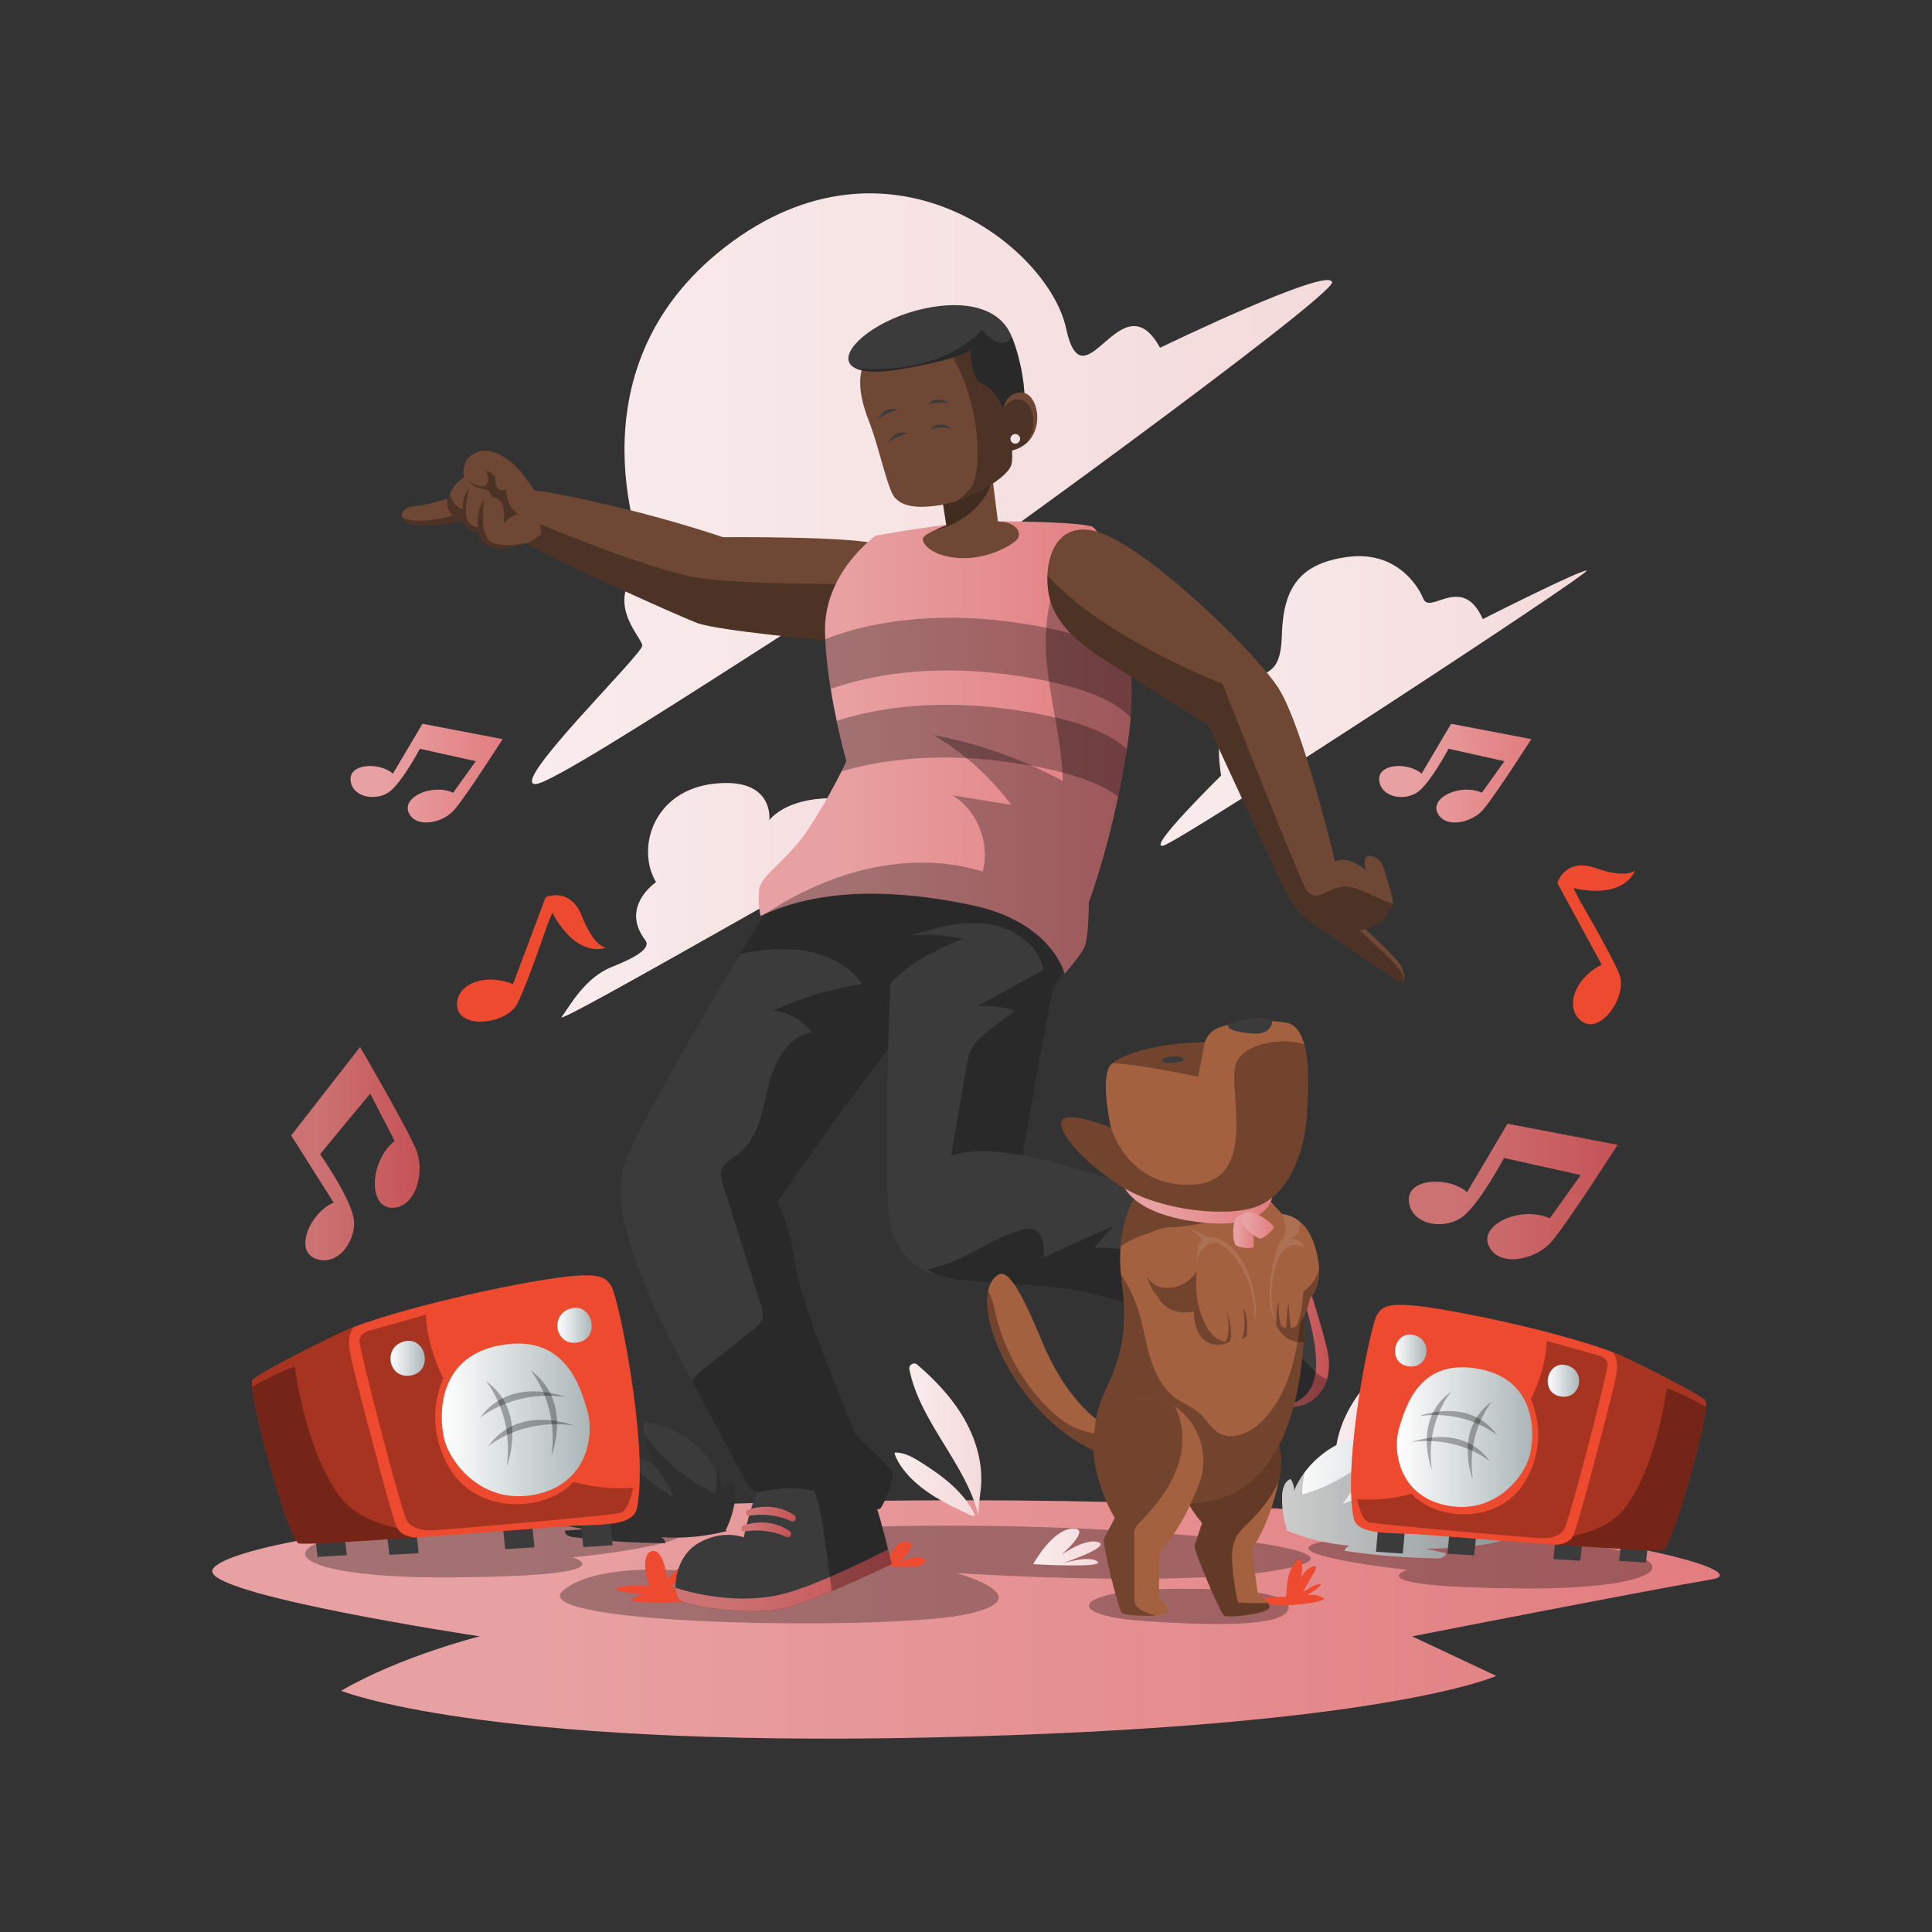<svg xmlns="http://www.w3.org/2000/svg" fill="none" viewBox="0 0 600 600" height="600" width="600">
<rect x="0" y="0" width="600" height="600" fill="#333333" stroke="none"/>
<path fill="url(#paint0_linear_831_36300)" d="M200.392 291.96C202.162 294.29 198.302 296.99 189.922 300.34C181.542 303.69 176.942 312.49 174.422 315.84C171.902 319.19 271.592 261.39 290.442 251.76C309.292 242.13 276.202 253.85 270.752 254.69C265.302 255.53 267.402 247.15 255.252 247.99C243.102 248.83 238.922 254.69 238.922 254.69C238.922 254.69 240.602 241.29 221.752 243.38C202.902 245.47 197.462 263.48 203.742 273.96C203.742 273.96 192.432 281.5 200.392 291.97V291.96Z"></path>
<path fill="url(#paint1_linear_831_36300)" d="M460.497 192.269C460.497 192.269 490.237 177.189 492.747 177.189C495.257 177.189 366.677 261.379 361.227 262.629C355.777 263.879 379.237 240.849 379.237 240.849C379.237 240.849 375.887 223.679 383.847 215.299C391.807 206.919 397.667 211.949 398.087 197.289C398.507 182.629 403.527 175.089 418.187 172.999C432.847 170.909 439.967 180.959 442.057 185.979C444.147 190.999 454.207 178.019 460.487 192.259L460.497 192.269Z"></path>
<path fill="url(#paint2_linear_831_36300)" d="M413.704 87.629C414.634 91.829 287.584 184.009 284.274 185.109C280.964 186.209 288.134 172.989 289.784 168.589C291.434 164.189 175.224 242.939 166.414 243.489C157.604 244.039 199.454 203.289 199.454 200.529C199.454 197.769 186.234 186.209 200.554 174.639C200.554 174.639 174.664 115.709 225.334 76.609C276.004 37.509 325.574 76.609 331.074 101.939C336.574 127.269 348.144 85.969 360.264 107.999C360.264 107.999 412.584 82.669 413.684 87.619L413.704 87.629Z"></path>
<path fill="url(#paint3_linear_831_36300)" d="M300.312 465.93C138.932 465.93 69.862 479.76 66.022 487.44C62.182 495.12 148.982 508.18 148.982 508.18C148.982 508.18 124.402 514.33 105.962 525.08C105.962 525.08 148.462 542.66 289.032 539.59C429.602 536.52 464.682 520.47 464.682 520.47L438.562 508.18C438.562 508.18 513.072 493.59 531.512 490.51C549.952 487.44 469.292 465.93 300.302 465.93H300.312Z"></path>
<path fill="black" d="M471.739 478.179C528.369 480.549 525.349 493.769 472.549 493.309C419.739 492.849 437.169 487.489 437.169 487.489C437.169 487.489 421.189 486.009 410.639 483.119C400.089 480.229 405.239 475.399 471.739 478.179Z" opacity="0.3"></path>
<path fill="black" d="M140.109 473.349C78.209 475.739 81.459 490.199 139.169 489.879C196.879 489.569 177.849 483.639 177.849 483.639C177.849 483.639 195.319 482.079 206.859 478.959C218.399 475.839 212.789 470.539 140.099 473.339L140.109 473.349Z" opacity="0.3"></path>
<path fill="black" d="M366.915 493.4C333.765 493.4 328.305 501.59 355.685 503.46C383.065 505.33 399.435 504.4 400.145 499.48C400.855 494.56 384.465 493.4 366.915 493.4Z" opacity="0.3"></path>
<path fill="black" d="M245.304 475.531C203.264 479.011 231.224 489.571 229.634 489.571C228.044 489.571 188.814 482.681 175.024 493.811C161.234 504.941 277.344 506.531 300.664 501.231C323.994 495.931 296.954 488.511 296.954 488.511C296.954 488.511 374.684 493.761 402.784 486.341C430.884 478.921 312.394 469.971 245.294 475.531H245.304Z" opacity="0.3"></path>
<path fill="#ED4A2F" d="M169.921 287.399C169.921 287.399 163.921 305.169 160.691 311.629C157.461 318.089 142.921 319.709 142.001 312.779C141.081 305.849 150.311 301.929 159.311 305.629L169.461 278.629C169.461 278.629 177.081 275.169 180.771 284.629C184.461 294.089 188.151 294.319 188.151 294.319C188.151 294.319 184.461 295.939 179.611 292.939C174.761 289.939 171.531 283.479 171.531 283.479L169.911 287.399H169.921Z"></path>
<path fill="url(#paint4_linear_831_36300)" d="M90.422 352.63L111.822 325.16C111.822 325.16 126.352 349.99 129.252 357.12C132.152 364.25 128.992 375.35 121.592 375.08C114.192 374.82 114.902 360.39 122.562 354.32L114.972 339.63L99.402 358.44C99.402 358.44 108.122 370.86 109.702 377.72C111.282 384.58 105.212 393.57 98.082 390.93C90.952 388.29 96.762 376.14 103.632 373.5L90.422 352.63Z"></path>
<path fill="#ED4A2F" d="M490.571 279.61C490.571 279.61 500.081 295.77 502.851 302.45C505.621 309.12 497.331 321.17 491.491 317.34C485.651 313.51 488.731 303.96 497.411 299.57L483.641 274.22C483.641 274.22 486.011 266.2 495.581 269.6C505.151 273 507.741 270.36 507.741 270.36C507.741 270.36 506.551 274.21 501.111 275.91C495.671 277.61 488.671 275.83 488.671 275.83L490.581 279.62L490.571 279.61Z"></path>
<path fill="url(#paint5_linear_831_36300)" d="M468.17 348.98L502.37 355.53C502.37 355.53 486.87 379.77 481.84 385.6C476.81 391.43 465.49 393.66 462.36 386.95C459.23 380.24 472.39 374.31 481.29 378.37L490.91 364.93L467.08 359.62C467.08 359.62 459.99 373.03 454.6 377.57C449.21 382.11 438.44 380.78 437.55 373.23C436.66 365.68 450.12 365.32 455.6 370.24L468.17 348.98Z"></path>
<path fill="url(#paint6_linear_831_36300)" d="M131.182 224.77L156.102 229.54C156.102 229.54 144.812 247.2 141.142 251.45C137.472 255.7 129.232 257.32 126.952 252.44C124.672 247.56 134.262 243.23 140.742 246.19L147.752 236.4L130.392 232.53C130.392 232.53 125.232 242.3 121.302 245.61C117.372 248.92 109.532 247.95 108.882 242.45C108.232 236.95 118.042 236.69 122.032 240.27L131.192 224.78L131.182 224.77Z"></path>
<path fill="url(#paint7_linear_831_36300)" d="M450.643 224.77L475.563 229.54C475.563 229.54 464.273 247.2 460.603 251.45C456.933 255.7 448.693 257.32 446.413 252.44C444.133 247.56 453.723 243.23 460.203 246.19L467.213 236.4L449.853 232.53C449.853 232.53 444.693 242.3 440.763 245.61C436.833 248.92 428.993 247.95 428.343 242.45C427.693 236.95 437.503 236.69 441.493 240.27L450.653 224.78L450.643 224.77Z"></path>
<path fill="url(#paint8_linear_831_36300)" d="M412.641 465.65C416.801 447.56 435.801 436.38 442.041 418.9C442.041 418.89 442.041 418.88 442.051 418.87C442.531 417.53 441.011 416.35 439.811 417.11C434.141 420.7 428.771 424.82 424.381 429.88C419.361 435.66 415.661 442.77 414.821 450.38C414.301 455.14 414.831 460.21 412.641 464.47V465.65Z"></path>
<path fill="#F7BB4A" d="M415.211 460.859C419.541 454.139 426.981 450.159 434.301 446.929C436.901 445.779 439.721 444.669 442.511 445.079C442.711 445.109 442.821 445.339 442.731 445.509C441.891 447.179 440.671 448.639 439.331 449.939C433.101 455.969 424.431 458.629 416.121 461.089L415.211 460.849V460.859Z"></path>
<path fill="url(#paint9_linear_831_36300)" d="M474.366 460.26C471.436 465.36 465.166 467.31 459.466 468.83C461.966 469.28 464.466 469.72 466.966 470.17C468.236 470.39 469.626 470.7 470.386 471.74C471.516 473.31 470.486 475.57 469.006 476.81C466.736 478.71 463.656 479.27 460.726 479.67C454.766 480.48 448.766 480.91 442.756 480.98C444.816 481.43 446.866 481.89 448.926 482.34C449.136 483.5 447.496 483.98 446.316 483.96C436.696 483.79 427.096 483.01 417.576 481.62C417.816 480.85 418.456 480.22 419.226 480C412.376 479.46 405.626 477.81 399.296 475.15L399.636 474.91C398.586 471.63 398.076 468.18 398.166 464.74C398.216 462.61 398.796 460.07 400.796 459.32C401.536 460.36 401.926 461.66 401.876 462.95C402.726 460.91 403.846 459 405.166 457.23C410.436 450.14 419.046 445.49 427.916 445.35C428.396 445.35 428.936 445.37 429.286 445.7C429.776 446.17 429.656 446.96 429.476 447.61C429.356 448.02 429.236 448.45 429.106 448.85C428.046 452.23 426.446 455.43 424.376 458.3C427.686 456.86 431.196 455.88 434.766 455.41C435.386 455.33 436.006 455.26 436.636 455.21C436.486 456.93 435.756 458.59 434.596 459.86C445.556 455.22 457.386 451.42 469.186 452.96C469.996 453.07 470.866 453.25 471.676 453.53C473.396 454.13 474.886 455.17 475.196 456.88C475.406 458.05 474.976 459.24 474.386 460.27L474.366 460.26Z"></path>
<path fill="black" d="M474.369 460.26C471.439 465.36 465.169 467.31 459.469 468.83C459.469 468.83 450.019 469.71 449.459 473.03C449.029 475.62 463.219 475.69 470.829 473.71C470.669 474.86 469.919 476.04 468.999 476.8C466.729 478.7 463.649 479.26 460.719 479.66C454.759 480.47 448.759 480.9 442.749 480.97C444.809 481.42 446.859 481.88 448.919 482.33C449.129 483.49 447.489 483.97 446.309 483.95C436.689 483.78 427.089 483 417.569 481.61C417.809 480.84 418.449 480.21 419.219 479.99C412.369 479.45 405.619 477.8 399.289 475.14L399.629 474.9C398.579 471.62 398.069 468.17 398.159 464.73C398.209 462.6 398.789 460.06 400.789 459.31C401.529 460.35 401.919 461.65 401.869 462.94C402.719 460.9 403.839 458.99 405.159 457.22C404.659 459.48 404.409 461.8 404.409 464.13C413.859 461.5 422.529 456.12 429.099 448.85C428.039 452.23 426.439 455.43 424.369 458.3C421.809 460.89 418.939 463.9 417.059 467.04C423.839 464.8 430.009 460.75 434.759 455.42C435.379 455.34 435.999 455.27 436.629 455.22C436.479 456.94 435.749 458.6 434.589 459.87C432.329 462.37 430.499 465.73 429.469 468.95C444.549 467.58 459.249 462.19 471.669 453.54C473.389 454.14 474.879 455.18 475.189 456.89C475.399 458.06 474.969 459.25 474.379 460.28L474.369 460.26Z" opacity="0.2"></path>
<path fill="url(#paint10_linear_831_36300)" d="M304.744 460.39C304.614 463.86 303.674 467.63 303.934 471.01C300.274 454.83 285.724 441.86 282.414 425.26C282.414 425.26 282.414 425.24 282.414 425.23C282.134 423.83 283.804 422.89 284.884 423.82C289.974 428.2 294.674 433.06 298.284 438.71C302.404 445.17 305.024 452.74 304.744 460.39Z"></path>
<path fill="url(#paint11_linear_831_36300)" d="M302.834 470.69C299.534 463.41 292.754 458.39 285.984 454.12C283.574 452.6 280.954 451.09 278.124 451.09C277.924 451.09 277.774 451.3 277.834 451.49C278.424 453.26 279.414 454.89 280.554 456.37C285.834 463.25 294.024 467.14 301.894 470.79L302.824 470.69H302.834Z"></path>
<path fill="#3B3B3B" d="M153.568 449.81C155.718 455.29 161.638 458.13 167.058 460.46C164.518 460.53 161.988 460.61 159.448 460.69C158.158 460.73 156.738 460.82 155.838 461.75C154.488 463.13 155.178 465.52 156.468 466.96C158.438 469.18 161.398 470.17 164.248 471C170.028 472.67 175.898 473.98 181.838 474.92C179.738 475.07 177.638 475.21 175.538 475.36C175.168 476.48 176.708 477.19 177.888 477.34C187.428 478.58 197.038 479.21 206.658 479.22C206.538 478.43 205.998 477.71 205.258 477.38C212.108 477.84 219.038 477.2 225.678 475.49L225.378 475.21C226.898 472.12 227.908 468.78 228.318 465.36C228.578 463.24 228.378 460.65 226.508 459.62C225.618 460.54 225.048 461.77 224.908 463.05C224.368 460.91 223.538 458.85 222.498 456.91C218.318 449.12 210.488 443.26 201.728 441.83C201.248 441.75 200.718 441.7 200.328 441.98C199.778 442.37 199.778 443.17 199.858 443.84C199.908 444.27 199.968 444.7 200.038 445.12C200.588 448.62 201.708 452.02 203.338 455.16C200.278 453.25 196.948 451.77 193.478 450.79C192.878 450.62 192.268 450.46 191.658 450.32C191.558 452.04 192.038 453.79 192.998 455.22C182.828 449.02 171.688 443.54 159.788 443.34C158.968 443.33 158.078 443.38 157.248 443.54C155.458 443.88 153.838 444.69 153.278 446.34C152.898 447.46 153.158 448.7 153.588 449.81H153.568Z"></path>
<path fill="black" d="M153.57 449.811C155.72 455.291 161.64 458.131 167.06 460.461C167.06 460.461 176.28 462.711 176.35 466.081C176.4 468.701 162.35 466.701 155.11 463.631C155.11 464.791 155.67 466.061 156.47 466.961C158.44 469.181 161.4 470.171 164.25 471.001C170.03 472.671 175.9 473.981 181.84 474.921C179.74 475.071 177.64 475.211 175.54 475.361C175.17 476.481 176.71 477.191 177.89 477.341C187.43 478.581 197.04 479.211 206.66 479.221C206.54 478.431 206 477.711 205.26 477.381C212.11 477.841 219.04 477.201 225.68 475.491L225.38 475.211C226.9 472.121 227.91 468.781 228.32 465.361C228.58 463.241 228.38 460.651 226.51 459.621C225.62 460.541 225.05 461.771 224.91 463.051C224.37 460.911 223.54 458.851 222.5 456.911C222.66 459.221 222.57 461.551 222.23 463.851C213.27 459.861 205.48 453.271 200.03 445.121C200.58 448.621 201.7 452.021 203.33 455.161C205.49 458.101 207.89 461.501 209.28 464.871C202.9 461.661 197.39 456.751 193.47 450.791C192.87 450.621 192.26 450.461 191.65 450.321C191.55 452.041 192.03 453.791 192.99 455.221C194.86 458.031 196.18 461.611 196.73 464.951C182.01 461.391 168.26 453.921 157.24 443.541C155.45 443.881 153.83 444.691 153.27 446.341C152.89 447.461 153.15 448.701 153.58 449.811H153.57Z" opacity="0.2"></path>
<path fill="url(#paint12_linear_831_36300)" d="M320.852 485.77C320.852 485.77 326.702 475.04 333.042 474.72C339.382 474.4 329.632 482.85 329.632 482.85C329.632 482.85 337.112 477.49 341.172 478.95C345.232 480.41 329.632 485.61 329.632 485.61C329.632 485.61 338.412 482.85 340.852 484.96C343.292 487.07 320.862 485.77 320.862 485.77H320.852Z"></path>
<path fill="#ED4A2F" d="M275.734 486.22C275.734 486.22 276.714 478.91 281.264 478.74C285.814 478.57 279.804 484.92 279.804 484.92C279.804 484.92 285.494 482.48 287.114 484.27C288.734 486.06 283.864 487.36 275.734 486.22Z"></path>
<path fill="#ED4A2F" d="M201.502 492.489C201.502 492.489 193.492 492.079 191.662 493.199C189.832 494.319 199.782 495.129 199.782 495.129C199.782 495.129 195.422 496.549 196.132 497.159C196.842 497.769 210.842 497.869 212.262 497.359C213.682 496.849 210.032 495.529 210.032 495.529C210.032 495.529 214.902 495.429 216.932 494.519C218.962 493.609 208.412 492.899 208.412 492.899C208.412 492.899 213.282 488.329 212.982 486.409C212.682 484.489 207.202 490.469 207.202 490.469C207.202 490.469 206.192 480.629 202.332 481.749C198.472 482.869 201.522 492.499 201.522 492.499L201.502 492.489Z"></path>
<path fill="#ED4A2F" d="M399.985 490.31C400.405 488.09 401.425 485.92 403.065 484.38C403.455 484.01 404.105 484.25 404.195 484.78C404.505 486.66 404.425 488.61 403.935 490.45C404.555 488.63 405.995 487.11 407.775 486.41C407.925 486.35 408.085 486.3 408.245 486.33C408.815 486.44 408.675 487.3 408.385 487.8C407.155 489.97 405.915 492.13 404.685 494.3C406.485 493.51 408.375 491.67 410.315 491.99C409.535 493.45 407.185 494.29 406.045 495.49C407.845 495.01 409.855 495.42 411.325 496.56C409.765 497.49 407.895 497.74 406.095 497.96C401.785 498.49 397.365 499.02 393.145 497.99C392.515 497.84 391.725 497.32 392.015 496.73C392.175 496.4 392.595 496.31 392.955 496.26C395.095 495.98 397.265 495.86 399.425 495.91C399.425 495.91 399.495 492.91 399.985 490.31Z"></path>
<path fill="#3B3B3B" d="M304.553 271.929C304.553 287.219 285.913 316.839 280.183 321.139C274.453 325.439 241.483 373.219 241.483 373.219C238.493 377.619 234.063 380.689 229.113 382.439C213.423 388.009 192.343 380.489 194.183 360.789C197.233 351.999 217.043 317.359 229.883 296.159C235.173 287.429 239.273 280.979 240.533 279.559C240.533 279.559 253.913 255.189 270.633 250.419C287.353 245.639 304.553 256.629 304.553 271.919V271.929Z"></path>
<path fill="black" d="M304.556 271.929C304.556 287.219 285.916 316.839 280.186 321.139C274.456 325.439 241.486 373.219 241.486 373.219C238.496 377.619 234.066 380.689 229.116 382.439C227.596 377.639 226.076 372.849 224.566 368.059C224.116 366.639 223.656 365.139 224.006 363.689C224.616 361.139 227.336 359.829 229.406 358.219C235.486 353.509 236.736 345.039 238.546 337.559C240.356 330.079 244.536 321.699 252.166 320.729C249.356 316.879 244.866 314.299 240.126 313.809C248.906 309.809 258.226 307.029 267.756 305.579C263.216 299.019 255.126 295.639 247.176 294.919C241.406 294.399 235.626 295.109 229.896 296.159C235.186 287.429 239.286 280.979 240.546 279.559C240.546 279.559 253.926 255.189 270.646 250.419C287.366 245.639 304.566 256.629 304.566 271.919L304.556 271.929Z" opacity="0.3"></path>
<path fill="#3B3B3B" d="M276.9 485.689C276.9 485.689 267.67 490.189 258.32 494.119C252.73 496.469 247.11 498.629 243.37 499.509C233.37 501.859 213.37 498.919 211.02 496.859C210.33 496.259 209.9 494.889 209.82 493.139C209.61 488.869 211.48 482.339 216.91 479.219C224.56 474.809 231.02 477.449 231.02 477.449C231.02 477.449 231.13 476.769 231.39 475.599C231.52 474.999 231.68 474.269 231.89 473.439C232.09 472.629 232.33 471.729 232.61 470.759C232.8 470.069 233.02 469.339 233.25 468.569C234.09 465.889 235.19 462.849 236.61 459.809C237.98 456.879 241.08 454.129 244.98 452.529C252.8 449.319 263.86 450.679 270.72 464.219C272.22 467.169 274.48 475.789 275.81 481.169C276.47 483.829 276.9 485.689 276.9 485.689Z"></path>
<path fill="url(#paint13_linear_831_36300)" d="M276.9 485.688C276.9 485.688 253.37 497.158 243.37 499.508C233.37 501.858 213.37 498.918 211.02 496.858C210.33 496.258 209.9 494.888 209.82 493.138C219.37 496.108 231.01 497.608 241.61 495.388C251.27 493.368 268.31 484.998 275.82 481.158C276.48 483.818 276.91 485.678 276.91 485.678L276.9 485.688Z"></path>
<path fill="black" d="M276.899 485.689C276.899 485.689 267.669 490.189 258.319 494.119C257.559 488.539 256.789 482.969 256.019 477.399C255.249 471.819 254.459 466.129 252.039 461.049C250.449 457.689 248.019 454.589 244.969 452.529C252.789 449.319 263.849 450.679 270.709 464.219C272.209 467.169 274.469 475.789 275.799 481.169C276.459 483.829 276.889 485.689 276.889 485.689H276.899Z" opacity="0.3"></path>
<path fill="url(#paint14_linear_831_36300)" d="M231.37 475.6C233.58 475.2 238.53 474.78 244.29 477.3C244.75 477.5 245.28 477.31 245.52 476.88L245.57 476.79C245.81 476.36 245.69 475.82 245.29 475.53C243.52 474.26 238.36 471.35 230.92 473.72C230.54 473.84 230.26 474.18 230.23 474.58C230.18 475.21 230.74 475.72 231.36 475.61L231.37 475.6Z"></path>
<path fill="url(#paint15_linear_831_36300)" d="M232.854 470.709C235.064 470.309 240.014 469.889 245.774 472.409C246.234 472.609 246.764 472.419 247.004 471.989L247.054 471.899C247.294 471.469 247.174 470.929 246.774 470.639C245.004 469.369 239.844 466.459 232.404 468.829C232.024 468.949 231.744 469.289 231.714 469.689C231.664 470.319 232.224 470.829 232.844 470.719L232.854 470.709Z"></path>
<path fill="#3B3B3B" d="M277.323 457.8C277.323 459.71 274.933 466.4 273.503 468.31C272.073 470.22 263.473 464.49 250.563 462.58C237.663 460.67 234.793 466.4 231.923 460.67C230.383 457.58 222.463 443.13 214.883 428.81C208.393 416.53 202.153 404.36 200.383 399.51C196.563 389 189.873 373.23 194.173 360.81C201.843 349.23 217.953 349.07 229.823 357.88C234.733 361.52 238.913 366.7 241.473 373.23C241.473 373.23 245.293 380.88 247.203 393.78C249.113 406.68 264.403 441.56 264.883 443.95C265.363 446.34 277.303 455.9 277.303 457.81L277.323 457.8Z"></path>
<path fill="black" d="M277.323 457.799C277.323 459.709 274.933 466.399 273.503 468.309C272.073 470.219 263.473 464.489 250.563 462.579C237.663 460.669 234.793 466.399 231.923 460.669C230.383 457.579 222.463 443.129 214.883 428.809C215.993 427.169 217.583 425.889 219.143 424.649C224.063 420.739 228.993 416.819 233.903 412.909C235.063 411.989 236.273 410.989 236.723 409.579C237.183 408.119 236.723 406.549 236.263 405.089C232.363 392.749 228.453 380.409 224.543 368.069C224.093 366.649 223.633 365.149 223.983 363.699C224.593 361.149 227.313 359.839 229.383 358.229C229.533 358.109 229.673 357.999 229.823 357.869C234.733 361.509 238.913 366.689 241.473 373.219C241.473 373.219 245.293 380.869 247.203 393.769C249.113 406.669 264.403 441.549 264.883 443.939C265.363 446.329 277.303 455.889 277.303 457.799H277.323Z" opacity="0.3"></path>
<path fill="#3B3B3B" d="M335.796 282.909C334.586 296.259 327.706 305.159 326.896 307.589C326.086 310.019 320.426 343.189 317.186 360.999C315.566 369.929 314.346 377.939 311.956 384.069C309.576 390.159 306.046 394.379 299.786 395.799C287.236 398.629 276.726 389.729 275.916 376.379C275.106 363.029 275.516 328.239 276.326 310.439C276.396 308.929 276.466 307.289 276.546 305.549C277.406 286.699 279.616 255.859 298.986 252.589C327.706 247.729 337.016 269.579 335.806 282.929L335.796 282.909Z"></path>
<path fill="black" d="M335.799 282.909C334.589 296.259 327.709 305.159 326.899 307.589C326.089 310.019 320.429 343.189 317.189 360.999C315.569 369.929 314.349 377.939 311.959 384.069C311.939 384.069 311.909 384.069 311.889 384.069C310.879 383.969 310.029 383.319 309.259 382.669C305.049 379.149 301.389 374.989 298.429 370.379C297.029 368.189 295.769 365.849 295.379 363.279C295.019 360.899 295.429 358.479 295.839 356.109C297.239 348.049 298.649 339.979 300.049 331.909C300.479 329.449 300.929 326.919 302.259 324.799C303.489 322.839 305.369 321.389 307.219 319.979C309.879 317.949 312.539 315.919 315.199 313.889C311.459 312.709 307.499 312.239 303.589 312.499C310.419 308.719 317.249 304.939 324.089 301.159C322.479 293.209 314.379 287.919 306.339 286.909C298.289 285.899 290.249 288.249 282.479 290.569C288.019 290.019 293.649 290.329 299.089 291.489C290.899 294.909 282.069 298.969 276.539 305.529C277.399 286.679 279.609 255.839 298.979 252.569C327.699 247.709 337.009 269.559 335.799 282.909Z" opacity="0.3"></path>
<path fill="#3B3B3B" d="M412.122 428.329C410.202 434.879 404.072 437.829 398.872 436.669C397.702 436.409 396.582 435.939 395.572 435.269C388.162 430.329 385.692 413.589 371.152 404.809C356.602 396.029 357.982 377.089 378.012 373.249C379.212 373.019 380.922 372.749 382.832 372.559C384.992 372.339 387.412 372.209 389.662 372.329C391.212 372.419 392.682 372.609 393.922 372.979C398.592 374.349 408.192 403.159 412.032 418.529C412.992 422.379 412.902 425.659 412.122 428.339V428.329Z"></path>
<path fill="url(#paint16_linear_831_36300)" d="M398.874 436.658C410.144 433.918 411.704 424.578 403.804 399.858C398.544 383.398 393.074 375.748 389.664 372.318C391.214 372.408 392.684 372.598 393.924 372.968C398.594 374.338 408.194 403.148 412.034 418.518C415.344 431.788 406.204 438.298 398.874 436.658Z"></path>
<path fill="black" d="M412.122 428.329C410.202 434.879 404.072 437.829 398.872 436.669C397.702 436.409 396.582 435.939 395.572 435.269C388.162 430.329 385.692 413.589 371.152 404.809C356.602 396.029 357.982 377.089 378.012 373.249C379.212 373.019 380.922 372.749 382.832 372.559C387.812 377.509 389.882 384.929 390.022 392.019C390.072 394.449 389.922 396.899 390.392 399.279C390.882 401.699 391.992 403.939 393.182 406.099C396.852 412.729 401.412 418.869 406.702 424.289C408.282 425.909 410.042 427.529 412.112 428.339L412.122 428.329Z" opacity="0.3"></path>
<path fill="url(#paint17_linear_831_36300)" d="M387.016 407.809C383.316 408.959 381.416 410.949 380.486 412.389C380.016 413.109 378.976 413.159 378.466 412.459L378.446 412.429C378.186 412.069 378.136 411.599 378.326 411.189C378.966 409.799 380.946 406.719 386.296 405.359C386.786 405.239 387.296 405.419 387.596 405.819L387.656 405.909C388.156 406.589 387.826 407.549 387.016 407.799V407.809Z"></path>
<path fill="url(#paint18_linear_831_36300)" d="M391.492 415.11C387.792 416.26 385.892 418.25 384.962 419.69C384.492 420.41 383.452 420.46 382.942 419.76L382.922 419.73C382.662 419.37 382.612 418.9 382.802 418.49C383.442 417.1 385.422 414.02 390.772 412.66C391.262 412.54 391.772 412.72 392.072 413.12L392.132 413.21C392.632 413.89 392.302 414.85 391.492 415.1V415.11Z"></path>
<path fill="#3B3B3B" d="M387.178 385.67C387.038 387.42 386.778 390.57 385.768 393.94C383.958 399.94 379.738 406.59 369.368 407.11C353.188 407.92 344.688 401.04 324.058 399.42C304.138 397.86 293.648 398.18 287.848 394.2C287.638 394.06 287.438 393.91 287.248 393.75C281.588 389.3 275.518 371.5 292.108 360.58C305.748 351.6 338.638 365.03 348.748 367.05C358.868 369.07 373.828 367.86 378.688 369.48C383.548 371.1 387.588 380.81 387.188 385.66L387.178 385.67Z"></path>
<path fill="black" d="M385.779 393.939C383.969 399.939 379.749 406.589 369.379 407.109C353.199 407.919 344.699 401.039 324.069 399.419C304.149 397.859 293.659 398.179 287.859 394.199C288.669 394.089 289.479 393.919 290.269 393.719C299.669 391.329 307.559 384.829 316.849 382.039C318.079 381.669 319.399 381.359 320.639 381.709C323.929 382.639 324.379 387.049 324.159 390.459C331.369 387.209 338.589 383.959 345.799 380.709C343.779 382.989 341.769 385.259 339.749 387.539C350.909 386.929 361.619 391.589 372.679 393.169C377.009 393.789 381.379 393.929 385.779 393.929V393.939Z" opacity="0.3"></path>
<path fill="#6E4834" d="M148.533 161.24C148.533 161.24 134.583 163.69 128.913 163.08C126.483 162.82 125.173 161.76 124.853 160.62C124.423 159.11 125.743 157.43 128.453 157.26C131.043 157.09 135.413 155.92 138.853 154.89C141.723 154.03 143.933 153.27 143.933 153.27L148.533 161.24Z"></path>
<path fill="black" d="M148.532 161.24C148.532 161.24 134.582 163.69 128.912 163.08C126.482 162.82 125.172 161.76 124.852 160.62C129.522 163.32 140.562 160.13 140.562 160.13C140.562 160.13 138.692 158.69 138.852 154.89C141.722 154.03 143.932 153.27 143.932 153.27L148.532 161.24Z" opacity="0.3"></path>
<path fill="#6E4834" d="M232.013 180.769C231.333 188.079 225.993 195.049 217.023 193.629C211.263 191.609 177.853 176.349 167.193 170.869C165.723 170.119 164.213 169.129 162.763 168.019C153.693 160.999 147.293 148.579 172.383 153.299C201.473 158.769 224.523 166.839 224.523 166.839C230.223 169.089 232.553 175.039 232.023 180.769H232.013Z"></path>
<path fill="black" d="M232.016 180.769C231.336 188.079 225.996 195.049 217.026 193.629C211.266 191.609 177.856 176.349 167.196 170.869C165.726 170.119 164.216 169.129 162.766 168.019C166.186 165.779 167.596 162.709 167.596 162.709C167.596 162.709 196.196 174.819 213.576 178.859C217.546 179.779 224.166 180.389 232.026 180.779L232.016 180.769Z" opacity="0.3"></path>
<path fill="#6E4834" d="M168.001 165.99C166.891 166.7 165.581 167.74 164.111 168.49C163.351 168.89 162.551 169.2 161.711 169.36C159.261 169.82 155.731 170.74 153.891 170.28C152.051 169.82 148.991 168.9 148.531 165.38C148.531 165.38 144.091 164.77 143.781 161.24C143.781 161.24 138.261 156.95 139.791 153.27C139.811 153.23 139.821 153.19 139.841 153.15C141.381 149.56 144.081 148.36 144.081 148.36C144.081 148.36 142.701 142.68 147.911 140.54C153.121 138.39 158.641 143.15 160.781 145.45C162.931 147.75 167.221 154.03 167.221 154.03L167.991 165.99H168.001Z"></path>
<path fill="black" d="M164.111 168.49C163.351 168.89 162.551 169.2 161.711 169.36C159.261 169.82 155.731 170.74 153.891 170.28C152.051 169.82 148.991 168.9 148.531 165.38C148.531 165.38 144.091 164.77 143.781 161.24C143.781 161.24 138.261 156.95 139.791 153.27C139.811 153.23 139.821 153.19 139.841 153.15C140.071 155.99 142.231 157.69 143.801 158.15C143.801 158.15 143.261 154.34 145.651 151.83C145.581 152.08 144.291 156.93 144.821 160.3C145.361 163.76 148.461 163.7 148.461 163.7C148.461 163.7 147.621 158.98 150.371 155.16C150.371 155.16 148.941 163.46 151.381 167.28C153.351 170.36 161.151 169.1 164.101 168.49H164.111Z" opacity="0.3"></path>
<path fill="black" d="M144.914 148.67C144.914 148.67 146.834 151.48 149.414 151.7C151.034 151.83 151.724 152.53 151.724 152.53C151.724 152.53 152.444 153.35 152.714 154.45C152.714 154.45 154.554 154.17 155.744 156.19C156.934 158.21 156.474 162.71 156.474 162.71C156.474 162.71 157.834 160.29 161.004 159.63C161.004 159.63 157.064 157.6 157.244 151.99C157.244 151.99 153.674 153.77 153.784 148.11C153.784 148.11 152.824 146.5 150.974 146.26C150.974 146.26 152.464 149.01 151.094 150.5C149.724 151.99 145.954 150.06 144.914 148.67Z" opacity="0.3"></path>
<path fill="#6E4834" d="M267.431 199.391C254.761 199.101 222.781 195.641 217.021 193.621C210.251 190.921 208.131 184.001 209.721 177.871C211.301 171.791 216.531 166.491 224.511 166.831C224.511 166.831 265.781 166.471 272.901 169.131C280.401 171.931 283.561 176.461 283.961 181.181C284.721 190.051 275.701 199.571 267.421 199.381L267.431 199.391Z"></path>
<path fill="black" d="M267.431 199.391C254.761 199.101 222.781 195.641 217.021 193.621C210.251 190.921 208.131 184.001 209.721 177.871C211.051 178.231 212.331 178.561 213.561 178.841C225.741 181.671 262.881 181.521 283.971 181.181C284.731 190.051 275.711 199.571 267.431 199.381V199.391Z" opacity="0.3"></path>
<path fill="url(#paint19_linear_831_36300)" d="M351.13 222.83C350.99 224.8 350.77 226.77 350.5 228.73C350.32 230.06 350.12 231.36 349.92 232.65C349.11 237.89 348.19 242.82 347.24 247.37C343.04 267.42 338.12 280.16 338.12 280.16C338.12 280.16 338.14 291.39 336.72 294.25C335.29 297.11 330.65 302.34 330.65 302.34C330.65 302.34 326.69 286.35 301.93 281.11C277.76 276 255.41 275.88 237.53 283.85C237.09 284.04 236.66 284.24 236.22 284.45C236.22 284.45 235.27 281.11 235.74 276.35C236.22 271.59 244.31 267.78 251.45 256.83C256.07 249.75 259.49 243.27 261.33 239.57C262.34 237.55 262.88 236.36 262.88 236.36C262.88 236.36 261.41 231.27 259.84 223.89C259.21 220.9 258.56 217.53 257.99 213.97C257.19 209.02 256.54 203.69 256.3 198.52C256.26 197.8 256.24 197.08 256.22 196.37C255.74 177.8 271.93 166.37 271.93 166.37C276.69 165.42 294.79 162.56 302.4 162.08C310.02 161.61 334.78 162.08 339.06 163.51C339.7 163.72 340.49 164.64 341.36 166.14C344.9 172.22 349.79 187.92 351.09 205.74C351.5 211.31 351.56 217.09 351.11 222.85L351.13 222.83Z"></path>
<path fill="black" d="M351.127 222.831C346.357 217.761 336.277 212.521 312.767 209.441C285.677 205.901 266.687 210.821 257.987 213.961C257.187 209.011 256.537 203.681 256.297 198.511C263.487 195.581 283.537 189.161 313.477 193.081C335.837 196.011 346.047 200.891 351.097 205.731C351.507 211.301 351.567 217.081 351.117 222.841L351.127 222.831Z" opacity="0.3"></path>
<path fill="black" d="M349.919 232.64C349.109 237.88 348.189 242.81 347.239 247.36C341.609 243.14 331.339 239.05 311.709 236.48C288.529 233.45 271.289 236.61 261.349 239.55C262.359 237.53 262.899 236.34 262.899 236.34C262.899 236.34 261.429 231.25 259.859 223.87C269.339 220.78 287.429 216.84 312.429 220.11C334.599 223.01 344.829 227.84 349.929 232.64H349.919Z" opacity="0.3"></path>
<path fill="black" d="M351.131 222.831C350.991 224.801 350.771 226.771 350.501 228.731C350.321 230.061 350.121 231.361 349.921 232.651C349.111 237.891 348.191 242.821 347.241 247.371C343.041 267.421 338.121 280.161 338.121 280.161C338.121 280.161 338.141 291.391 336.721 294.251C335.291 297.111 330.651 302.341 330.651 302.341C330.651 302.341 326.691 286.351 301.931 281.111C277.761 276.001 255.411 275.881 237.531 283.851C243.421 280.021 249.591 276.681 256.111 274.041C271.611 267.761 289.231 265.671 305.171 270.701C307.571 261.921 303.581 251.781 295.841 246.991C301.921 247.981 307.991 248.971 314.071 249.961C307.531 241.221 299.251 233.801 289.851 228.261C303.891 230.901 317.521 235.751 330.071 242.561C329.751 229.641 325.911 217.061 324.951 204.181C323.991 191.301 326.611 177.021 336.521 168.731L341.371 166.141C344.911 172.221 349.801 187.921 351.101 205.741C351.511 211.311 351.571 217.091 351.121 222.851L351.131 222.831Z" opacity="0.3"></path>
<path fill="#6E4834" d="M298.037 173.301C306.817 173.811 314.557 169.171 315.927 167.451C317.307 165.731 316.097 162.111 309.897 161.941L308.347 149.391L308.067 149.421L291.997 150.941L293.887 163.161C293.887 163.161 292.177 163.781 290.417 164.581C288.687 165.371 286.907 166.361 286.647 167.121C286.137 168.671 289.237 172.801 298.017 173.321L298.037 173.301Z"></path>
<path fill="black" d="M290.44 164.56C296.91 163.45 305.59 157.9 308.08 149.41L292.01 150.93L293.9 163.15C293.9 163.15 292.19 163.77 290.43 164.57L290.44 164.56Z" opacity="0.4"></path>
<path fill="#6E4834" d="M385.674 227.5C382.144 227.88 378.374 227.21 375.174 225.15C375.174 225.15 352.874 211.25 344.254 205.73C335.624 200.22 326.994 193.74 325.554 183.67C325.314 182.01 325.224 180.32 325.284 178.67C325.594 170.3 329.834 162.87 339.214 164.73C354.054 167.67 389.534 201.94 397.104 213.81C399.694 221.02 393.244 226.68 385.674 227.49V227.5Z"></path>
<path fill="black" d="M385.674 227.5C382.144 227.88 378.374 227.21 375.174 225.15C375.174 225.15 352.874 211.25 344.254 205.73C335.624 200.22 326.994 193.74 325.554 183.67C325.314 182.01 325.224 180.32 325.284 178.67C342.774 198.17 379.724 212.4 379.724 212.4C379.724 212.4 382.234 218.77 385.684 227.49L385.674 227.5Z" opacity="0.3"></path>
<path fill="#6E4834" d="M434.298 304.67C431.368 303.04 407.048 286.29 405.618 285.33C404.178 284.37 401.778 282.45 396.508 271.19C391.238 259.92 375.168 225.16 375.168 225.16C373.138 219.25 375.228 214.74 378.908 212.11C384.198 208.33 392.758 208.42 397.098 213.83C404.678 225.7 414.618 267.6 414.618 267.6C414.618 267.6 415.758 266.79 418.198 267.11C420.638 267.43 424.208 270.2 424.208 270.2C424.208 270.2 423.068 266.46 424.698 265.97C426.318 265.48 428.598 266.62 429.578 269.22C430.548 271.82 432.668 279.3 432.668 280.44C432.668 280.5 432.668 280.57 432.648 280.63C432.448 281.81 430.548 283.85 430.548 283.85C430.548 283.85 430.228 285.32 429.088 286.29C427.948 287.27 424.048 288.57 424.048 288.57C424.048 288.57 432.668 296.54 434.458 298.98C436.248 301.42 437.218 306.3 434.298 304.67Z"></path>
<path fill="black" d="M436.06 304.379C435.86 305.009 435.31 305.239 434.29 304.669C431.36 303.039 407.04 286.289 405.61 285.329C404.17 284.369 401.77 282.449 396.5 271.189C391.23 259.919 375.16 225.159 375.16 225.159C373.13 219.249 375.22 214.739 378.9 212.109C379.42 212.319 379.7 212.429 379.7 212.429C379.7 212.429 402.28 269.869 405.26 275.519C408.24 281.169 411.77 275.969 417.12 275.379C421.67 274.889 427.59 279.319 432.64 280.649C432.44 281.829 430.54 283.869 430.54 283.869C430.54 283.869 430.22 285.339 429.08 286.309C427.94 287.289 424.04 288.589 424.04 288.589L422.25 288.959C422.25 288.959 432.12 297.679 434.87 301.419C435.56 302.359 435.91 303.389 436.05 304.399L436.06 304.379Z" opacity="0.3"></path>
<path fill="#6E4834" d="M287.765 100.05C287.555 100.1 287.335 100.14 287.125 100.2C259.325 106.66 267.805 125.19 270.405 132.27C273.035 139.39 275.685 151.68 277.665 154.25C279.645 156.82 283.625 158.26 292.215 156.83C293.695 156.59 295.265 156.18 296.875 155.65C304.655 153.13 313.215 147.81 314.135 144.16C315.245 139.75 311.675 121.49 309.905 112.46C308.145 103.44 302.455 96.79 287.775 100.04L287.765 100.05Z"></path>
<path fill="#3B3B3B" d="M272.766 130.071C272.766 130.071 274.856 125.781 278.756 127.281C278.756 127.281 275.496 127.901 272.766 130.071Z"></path>
<path fill="#3B3B3B" d="M294.899 125.32C294.899 125.32 291.089 122.45 288.289 125.54C288.289 125.54 291.479 124.62 294.899 125.32Z"></path>
<path fill="#3B3B3B" d="M275.852 137.411C275.852 137.411 277.942 133.121 281.842 134.621C281.842 134.621 278.582 135.241 275.852 137.411Z"></path>
<path fill="#3B3B3B" d="M295.422 133.051C295.422 133.051 291.612 130.181 288.812 133.271C288.812 133.271 292.002 132.351 295.422 133.051Z"></path>
<path fill="black" d="M287.765 100.05C287.555 100.1 287.335 100.14 287.125 100.2C303.695 114.14 305.745 142.98 302.025 150.7C301.225 152.36 298.715 154.48 296.865 155.66C304.645 153.14 313.205 147.82 314.125 144.17C315.235 139.76 311.665 121.5 309.895 112.47C308.135 103.45 302.445 96.8 287.765 100.05Z" opacity="0.3"></path>
<path fill="#3B3B3B" d="M313.796 103.65C310.336 96.159 300.686 92.85 286.866 95.87C273.096 98.879 262.386 107.31 263.556 112.08C263.836 113.07 264.566 113.91 265.906 114.49C268.416 115.61 273.016 115.83 280.506 114.53C298.016 111.48 301.376 108.79 301.376 108.79C301.376 108.79 301.746 118.23 304.866 119.1C307.986 119.98 311.016 125.48 311.016 125.48L314.146 133.46C314.146 133.46 315.516 132.63 317.006 131.06C319.916 124.97 316.926 110.39 313.816 103.65H313.796Z"></path>
<path fill="black" d="M314.228 104.65C310.638 109.93 305.028 102.34 305.028 102.34C305.028 102.34 294.088 116.38 265.898 114.5C268.408 115.62 273.008 115.84 280.498 114.54C298.008 111.49 301.368 108.8 301.368 108.8C301.368 108.8 301.738 118.24 304.858 119.11C307.978 119.99 311.008 125.49 311.008 125.49L314.138 133.47C314.138 133.47 315.508 132.64 316.998 131.07C319.778 125.27 317.188 111.75 314.238 104.66L314.228 104.65Z" opacity="0.3"></path>
<path fill="#6E4834" d="M318.117 122.01C317.667 121.87 317.177 121.82 316.677 121.88C309.807 122.67 311.617 131.92 311.617 131.92L311.227 140.31C324.997 139.84 323.827 123.75 318.117 122.01Z"></path>
<path fill="black" d="M318.179 124.6C318.119 128.2 317.439 131.21 315.819 132.74C317.449 131.21 318.129 128.2 318.179 124.6C317.979 124.48 317.769 124.37 317.549 124.28C314.879 123.22 312.879 125.04 311.629 126.86C311.119 129.39 311.619 131.92 311.619 131.92L311.219 140.3C314.899 140.18 317.519 138.94 319.259 137.16C321.799 132.98 321.359 126.58 318.179 124.6Z" opacity="0.3"></path>
<path fill="url(#paint20_linear_831_36300)" d="M315.312 137.789C316.141 137.789 316.812 137.117 316.812 136.289C316.812 135.461 316.141 134.789 315.312 134.789C314.484 134.789 313.812 135.461 313.812 136.289C313.812 137.117 314.484 137.789 315.312 137.789Z"></path>
<path fill="#A36140" d="M345.361 443.851L345.231 445.161L344.511 452.371C319.491 444.031 304.201 413.861 306.871 400.921C307.201 399.321 307.811 397.971 308.711 396.971C311.271 394.131 314.111 393.561 323.481 416.291C332.861 439.021 345.361 443.851 345.361 443.851Z"></path>
<path fill="black" d="M345.231 445.16L344.511 452.37C319.491 444.03 304.201 413.86 306.871 400.92C308.161 402.96 308.602 405.43 309.142 407.79C311.522 418.1 316.631 427.77 323.801 435.56C327.571 439.65 332.091 443.33 337.491 444.67C340.041 445.31 342.631 445.39 345.231 445.15V445.16Z" opacity="0.3"></path>
<path fill="#A36140" d="M397.599 457.61C397.449 458.41 397.289 459.2 397.129 459.96C394.059 474.12 388.719 481.19 388.719 481.19L390.689 495.26C390.689 495.26 392.829 496.47 393.789 497.77C394.259 498.41 394.459 499.07 393.979 499.62C392.519 501.29 381.489 502.49 380.239 501.82C378.979 501.16 370.609 481.21 370.989 480C371.369 478.79 373.319 473.01 373.319 473.01C365.489 463.62 358.879 446.98 365.819 440.55C382.359 425.24 400.559 441.88 397.609 457.61H397.599Z"></path>
<path fill="black" d="M397.599 457.61C397.449 458.41 397.289 459.2 397.129 459.96C397.019 460.22 396.899 460.47 396.789 460.73C394.609 465.42 391.249 469.48 387.549 473.09C386.269 474.34 384.929 475.56 384.039 477.11C382.499 479.77 382.499 483.03 382.719 486.09C382.999 489.98 383.579 493.85 384.449 497.66C387.559 497.89 390.679 497.93 393.789 497.77C394.259 498.41 394.459 499.07 393.979 499.62C392.519 501.29 381.489 502.49 380.239 501.82C378.979 501.16 370.609 481.21 370.989 480C371.369 478.79 373.319 473.01 373.319 473.01C365.489 463.62 358.879 446.98 365.819 440.55C382.359 425.24 400.559 441.88 397.609 457.61H397.599Z" opacity="0.4"></path>
<path fill="#A36140" d="M405.017 414.011C404.967 414.921 404.927 415.821 404.857 416.701C402.297 454.951 385.737 470.591 360.897 466.221C335.487 461.751 338.277 442.771 343.027 432.431C347.777 422.101 350.567 414.561 348.337 397.811C348.237 397.081 348.157 396.351 348.097 395.651C347.797 392.531 347.807 389.661 348.027 387.041C348.877 376.681 353.087 370.171 355.617 367.141C355.617 367.141 374.307 367.101 383.517 369.341C386.337 370.031 389.637 370.711 392.787 372.491C397.967 375.401 402.777 381.261 404.507 394.891C404.737 396.641 404.907 398.511 405.017 400.531C405.247 404.471 405.257 408.951 405.017 414.021V414.011Z"></path>
<path fill="black" d="M405.017 414.011C404.967 414.921 404.927 415.821 404.857 416.701C404.337 416.791 403.817 416.811 403.287 416.781C400.677 416.621 398.287 414.941 396.977 412.681C395.667 410.411 395.387 407.641 395.917 405.081L401.867 396.611C402.507 395.731 403.457 395.141 404.507 394.871C404.737 396.621 404.907 398.491 405.017 400.511C405.247 404.451 405.257 408.931 405.017 414.001V414.011Z" opacity="0.3"></path>
<path fill="black" d="M357.789 398.83C359.909 405.99 364.679 408.51 370.779 407.31C370.779 407.31 370.379 418.71 379.529 417.52C388.679 416.33 386.689 397.64 384.039 394.86C381.389 392.08 357.799 398.84 357.799 398.84L357.789 398.83Z" opacity="0.3"></path>
<path fill="black" d="M405.017 414.01C403.057 454.22 386.307 470.69 360.897 466.23C335.487 461.76 338.277 442.78 343.027 432.44C347.777 422.11 350.567 414.57 348.337 397.82C348.237 397.09 348.157 396.36 348.097 395.66C350.467 399.23 352.337 403.13 353.607 407.22C355.097 412 355.777 417 357.237 421.79C358.697 426.58 361.087 431.31 365.157 434.23C367.547 435.95 370.437 436.97 372.607 438.96C374.657 440.84 375.997 443.51 378.377 444.94C382.717 447.55 388.407 444.91 391.977 441.32C398.007 435.28 401.067 426.86 402.667 418.48C403.797 412.54 404.287 406.51 405.007 400.51C405.237 404.45 405.247 408.93 405.007 414L405.017 414.01Z" opacity="0.3"></path>
<path fill="black" d="M392.783 372.49C389.493 374.77 381.643 379.11 367.683 380.8C357.103 382.08 351.203 384.83 348.023 387.05C348.873 376.69 353.083 370.18 355.613 367.15C355.613 367.15 374.303 367.11 383.513 369.35C386.333 370.04 389.633 370.72 392.783 372.5V372.49Z" opacity="0.3"></path>
<path fill="#A36140" d="M360.136 481.919L359.856 496.119C359.856 496.119 364.116 499.529 362.416 500.949C361.896 501.379 360.506 501.629 358.796 501.739C354.886 501.989 349.286 501.539 348.496 500.949C347.356 500.099 342.246 479.069 342.816 477.939C343.386 476.799 346.226 471.409 346.226 471.409C339.976 460.899 336.086 443.419 343.956 438.169C352.026 432.789 359.476 433.309 364.896 436.839C372.066 441.519 375.716 451.469 372.646 460.049C367.246 475.109 360.146 481.919 360.146 481.919H360.136Z"></path>
<path fill="black" d="M352.422 474.919C352.262 475.429 352.262 475.979 352.262 476.519C352.272 483.029 352.292 489.549 352.312 496.059C352.312 496.789 352.312 497.539 352.602 498.219C353.112 499.429 354.392 500.099 355.592 500.609C356.632 501.039 357.692 501.429 358.772 501.759C354.862 502.009 349.262 501.559 348.472 500.969C347.332 500.119 342.222 479.089 342.792 477.959C343.362 476.819 346.202 471.429 346.202 471.429C339.952 460.919 336.062 443.439 343.932 438.189C352.002 432.809 359.452 433.329 364.872 436.859C367.692 442.209 367.802 448.929 365.922 454.769C363.682 461.729 358.982 467.629 353.892 472.869C353.292 473.479 352.672 474.119 352.422 474.939V474.919Z" opacity="0.3"></path>
<path fill="#A36140" d="M406.834 403.15C406.834 403.15 405.684 409.61 402.564 411.84C402.084 412.19 401.554 412.44 400.974 412.54C400.454 412.63 399.894 412.61 399.294 412.45C398.884 412.34 398.444 412.16 397.984 411.9C397.894 411.85 397.804 411.8 397.714 411.74C397.294 411.48 396.914 411.16 396.574 410.78C391.494 405.07 396.164 386.96 397.884 385.24C400.864 382.26 398.064 376.99 398.064 376.99C400.214 377.26 402.024 378.06 403.524 379.27C406.804 381.9 408.634 386.49 409.474 391.91C409.584 392.64 409.654 393.34 409.684 394C410.014 400.4 406.844 403.14 406.844 403.14L406.834 403.15Z"></path>
<path fill="black" d="M406.832 403.15C406.832 403.15 405.682 409.61 402.562 411.84C404.122 408.85 404.442 405.27 404.712 401.86C404.732 401.63 404.753 401.41 404.853 401.21C404.963 400.99 405.172 400.84 405.372 400.69C407.512 399.04 409.002 396.62 409.682 394C410.012 400.4 406.842 403.14 406.842 403.14L406.832 403.15Z" opacity="0.3"></path>
<path fill="black" d="M397.971 411.9C397.881 411.85 397.791 411.8 397.701 411.74C397.281 411.48 396.901 411.16 396.561 410.78C396.051 407.76 397.111 404.07 397.111 404.07C397.111 404.07 396.871 409.51 397.971 411.9Z" opacity="0.3"></path>
<path fill="black" d="M400.977 412.541C400.457 412.631 399.897 412.611 399.297 412.451C399.727 411.121 399.517 407.131 400.177 404.381C400.177 404.381 400.307 409.481 400.977 412.541Z" opacity="0.3"></path>
<path fill="white" d="M405.114 387.51C405.114 387.51 401.254 384.61 397.904 389.3C394.564 393.98 393.904 406.27 396.574 410.79C391.494 405.08 396.164 386.97 397.884 385.25C400.864 382.27 398.064 377 398.064 377C400.214 377.27 402.024 378.07 403.524 379.28C404.254 383.27 401.874 384.36 400.454 384.65C401.854 384.6 404.334 384.89 405.114 387.51Z" opacity="0.1"></path>
<path fill="#A36140" d="M389.538 410.849C389.108 412.479 388.348 413.879 387.148 414.919C386.698 415.309 386.188 415.649 385.598 415.929C384.588 416.419 383.378 416.709 381.938 416.789C381.458 416.809 380.998 416.789 380.568 416.719C374.198 415.739 372.198 405.639 371.838 403.509C371.818 403.369 371.798 403.239 371.778 403.109C371.778 403.109 371.768 403.109 371.738 403.119C371.708 403.119 371.678 403.149 371.628 403.169C362.258 406.999 357.868 402.619 356.268 396.529C355.138 392.209 355.408 387.029 356.318 383.299C360.448 381.019 364.718 380.579 369.108 381.709C371.008 382.199 372.938 382.979 374.878 384.039C383.168 384.039 387.928 393.989 389.388 401.239C390.058 404.579 390.288 408.039 389.528 410.849H389.538Z"></path>
<path fill="black" d="M371.776 403.1C371.776 403.1 371.766 403.1 371.736 403.11C371.706 403.11 371.676 403.14 371.626 403.16C362.256 406.99 357.866 402.61 356.266 396.52C358.396 400.2 362.436 400.55 365.606 399.49C370.226 397.95 371.616 394.8 371.696 394.6C371.676 394.83 371.206 399 371.776 403.1Z" opacity="0.3"></path>
<path fill="black" d="M380.96 407.219C380.96 407.219 383.16 412.989 381.94 416.779C381.46 416.799 381 416.779 380.57 416.709C382.49 413.919 380.96 407.219 380.96 407.219Z" opacity="0.3"></path>
<path fill="black" d="M387.206 414.469C387.186 414.619 387.166 414.759 387.136 414.909C386.686 415.299 386.176 415.639 385.586 415.919C386.526 413.679 386.826 411.059 386.136 406.389C386.136 406.389 387.856 408.639 387.196 414.479L387.206 414.469Z" opacity="0.3"></path>
<path fill="white" d="M389.537 410.849C390.367 395.529 380.357 385.109 376.607 385.939C372.627 386.809 371.657 391.569 371.657 391.569C371.657 386.529 373.407 384.779 373.407 384.779C373.407 384.779 372.107 382.959 369.117 381.719C371.017 382.209 372.947 382.989 374.887 384.049C383.177 384.049 387.937 393.999 389.397 401.249C390.067 404.589 390.297 408.049 389.537 410.859V410.849Z" opacity="0.1"></path>
<path fill="url(#paint21_linear_831_36300)" d="M348.375 366.84C348.375 366.84 349.945 376.55 371.465 379.43C392.985 382.31 395.595 373.13 395.335 369.46C395.075 365.79 348.375 366.84 348.375 366.84Z"></path>
<path fill="url(#paint22_linear_831_36300)" d="M386.143 377.511C382.083 376.191 382.653 385.991 383.843 386.771C385.033 387.551 388.603 387.771 389.163 387.451C389.723 387.131 389.493 378.591 386.153 377.511H386.143Z"></path>
<path fill="url(#paint23_linear_831_36300)" d="M386.289 376.68C382.579 378.79 390.209 384.97 391.589 384.62C392.969 384.27 395.539 381.77 395.669 381.15C395.799 380.53 389.339 374.94 386.289 376.68Z"></path>
<path fill="#A36140" d="M405.728 347.47C404.898 359.1 399.638 371.01 390.498 374.62C381.358 378.22 360.308 376 348.388 368.53C336.478 361.05 328.168 351.35 329.828 348.03C331.478 344.74 344.738 350.11 345.058 350.24C343.948 345.54 342.008 333.62 345.058 330.58C345.198 330.44 345.348 330.31 345.518 330.17C349.088 327.22 359.598 323.93 374.148 323.66C374.148 323.66 374.978 320.61 378.308 319.23C381.638 317.85 391.328 316.18 399.358 317.57C402.318 318.08 404.078 320.7 405.068 324.39C406.778 330.7 406.258 340.15 405.728 347.49V347.47Z"></path>
<path fill="black" d="M374.151 323.651L373.821 325.391L372.101 334.401C372.101 334.401 354.101 330.581 345.531 330.151C349.101 327.201 359.611 323.911 374.161 323.641L374.151 323.651Z" opacity="0.3"></path>
<path fill="black" d="M405.728 347.47C404.898 359.1 399.638 371.01 390.498 374.62C381.358 378.22 360.308 376 348.388 368.53C336.478 361.05 328.168 351.35 329.828 348.03C331.478 344.74 344.738 350.11 345.058 350.24C345.058 350.24 350.248 369.04 370.558 367.89C390.868 366.74 381.408 339.05 383.708 330.74C385.578 324.02 398.308 321.98 405.058 324.37C406.768 330.68 406.248 340.13 405.718 347.47H405.728Z" opacity="0.3"></path>
<path fill="#3B3B3B" d="M363.671 328.15C359.791 328.54 360.001 330.53 364.641 330.09C369.281 329.65 367.991 327.71 363.671 328.15Z"></path>
<path fill="#3B3B3B" d="M382.309 317.93C378.639 319.54 387.089 321.31 390.939 320.96C394.789 320.61 395.599 317.11 394.789 316.65C393.979 316.19 388.139 315.37 382.319 317.93H382.309Z"></path>
<path fill="#3B3B3B" d="M97.977 477.749C98.007 478.519 98.617 483.509 98.617 483.509L107.707 482.979L107.067 477.219L97.977 477.749Z"></path>
<path fill="#3B3B3B" d="M120.289 477.12C120.319 477.89 120.929 482.88 120.929 482.88L130.019 482.35L129.379 476.59L120.289 477.12Z"></path>
<path fill="#3B3B3B" d="M156.234 474.41C156.264 475.3 156.904 481.1 156.904 481.1L165.994 480.54L165.324 473.85L156.234 474.41Z"></path>
<path fill="#3B3B3B" d="M180.414 472.299C180.454 473.389 181.134 480.479 181.134 480.479L190.224 479.869L189.504 471.689L180.414 472.299Z"></path>
<path fill="#ED4A2F" d="M197.855 468.29C196.635 474.7 184.415 473.18 173.715 474.1C168.215 474.57 147.745 476.17 128.765 477.49C110.845 478.74 94.225 479.73 92.745 479.29C89.685 478.37 76.555 431.93 78.385 428.57C79.215 427.06 100.695 416.04 107.715 412.99C108.325 412.73 109.025 412.44 109.825 412.13C118.265 408.88 137.125 403.39 160.575 398.93C186.245 394.04 187.765 396.18 189.905 399.54C192.045 402.9 201.555 448.85 197.845 468.29H197.855Z"></path>
<path fill="black" d="M196.639 462.009C196.639 462.009 195.369 469.109 192.579 469.869C189.789 470.629 139.879 474.939 135.569 475.189C131.259 475.439 128.219 474.939 126.449 472.399C124.679 469.869 111.609 419.039 111.609 416.299C111.609 416.109 111.649 415.899 111.729 415.689C112.119 414.549 113.099 413.709 114.249 413.379L132.279 408.279C132.279 408.279 132.179 417.129 137.679 428.079C135.589 432.829 132.559 443.369 139.229 455.359C147.759 470.669 169.459 469.699 178.099 460.219C188.919 463.099 196.639 462.009 196.639 462.009Z" opacity="0.3"></path>
<path fill="black" d="M128.767 477.491C110.847 478.741 94.227 479.731 92.747 479.291C89.997 478.471 79.057 440.681 78.257 430.741C78.167 429.651 78.207 428.901 78.387 428.561C79.217 427.051 100.697 416.031 107.717 412.981C108.327 412.721 109.027 412.431 109.827 412.121C107.727 415.221 108.387 418.281 108.937 421.231C109.857 426.121 121.157 469.201 122.997 473.781C123.107 474.051 123.227 474.301 123.367 474.541C124.377 476.311 126.157 477.181 128.767 477.481V477.491Z" opacity="0.3"></path>
<path fill="black" d="M128.768 477.49C110.848 478.74 94.228 479.73 92.748 479.29C89.998 478.47 79.058 440.68 78.258 430.74C84.578 426.92 91.548 424.32 91.548 424.32C91.548 424.32 94.738 450.27 105.428 464.6C109.608 470.21 116.508 473.1 123.358 474.54C124.368 476.31 126.148 477.18 128.758 477.48L128.768 477.49Z" opacity="0.3"></path>
<path fill="url(#paint24_linear_831_36300)" d="M154.59 417.941C136.16 421.761 136.16 439.151 137.92 446.731C139.69 454.311 149.79 467.441 166.2 464.151C182.61 460.871 184.63 445.461 182.36 437.891C180.09 430.321 175.29 413.651 154.58 417.941H154.59Z"></path>
<path fill="black" d="M164.703 425.521C164.703 425.521 173.543 435.621 171.273 452.031C171.273 452.031 178.093 435.111 164.703 425.521Z" opacity="0.3"></path>
<path fill="black" d="M150.812 428.801C150.812 428.801 159.653 438.901 157.383 455.311C157.383 455.311 164.203 438.391 150.812 428.801Z" opacity="0.3"></path>
<path fill="black" d="M149.023 440.4C149.023 440.4 159.123 431.56 175.533 433.83C175.533 433.83 158.613 427.01 149.023 440.4Z" opacity="0.3"></path>
<path fill="black" d="M151.547 449.24C151.547 449.24 161.647 440.4 178.057 442.67C178.057 442.67 161.137 435.85 151.547 449.24Z" opacity="0.3"></path>
<path fill="url(#paint25_linear_831_36300)" d="M124.739 416.84C118.789 419.15 120.919 428.69 127.949 427.09C134.979 425.49 131.969 414.03 124.739 416.84Z"></path>
<path fill="url(#paint26_linear_831_36300)" d="M176.567 406.59C170.617 408.9 172.747 418.44 179.777 416.84C186.807 415.23 183.797 403.78 176.567 406.59Z"></path>
<path fill="#3B3B3B" d="M511.728 479.97C511.698 480.67 511.148 485.24 511.148 485.24L502.828 484.76L503.408 479.49L511.728 479.97Z"></path>
<path fill="#3B3B3B" d="M491.322 479.4C491.292 480.1 490.742 484.67 490.742 484.67L482.422 484.19L483.002 478.92L491.322 479.4Z"></path>
<path fill="#3B3B3B" d="M458.43 476.91C458.4 477.73 457.82 483.03 457.82 483.03L449.5 482.52L450.11 476.4L458.43 476.91Z"></path>
<path fill="#3B3B3B" d="M436.3 474.98C436.26 475.98 435.64 482.47 435.64 482.47L427.32 481.91L427.98 474.42L436.3 474.98Z"></path>
<path fill="#ED4A2F" d="M420.348 471.309C421.468 477.179 432.648 475.779 442.428 476.619C447.468 477.049 466.188 478.519 483.558 479.729C499.958 480.869 515.158 481.779 516.518 481.379C519.318 480.539 531.338 438.049 529.658 434.969C528.898 433.579 509.248 423.509 502.818 420.719C502.258 420.479 501.618 420.219 500.888 419.939C493.168 416.969 475.908 411.949 454.448 407.859C430.958 403.379 429.568 405.339 427.608 408.419C425.648 411.499 416.948 453.539 420.338 471.329L420.348 471.309Z"></path>
<path fill="black" d="M421.461 465.57C421.461 465.57 422.621 472.06 425.171 472.76C427.721 473.45 473.391 477.4 477.341 477.63C481.291 477.86 484.061 477.4 485.691 475.08C487.311 472.76 499.271 426.26 499.271 423.75C499.271 423.58 499.231 423.39 499.161 423.19C498.801 422.15 497.911 421.38 496.851 421.08L480.351 416.41C480.351 416.41 480.441 424.51 475.411 434.53C477.321 438.88 480.101 448.52 473.991 459.49C466.191 473.5 446.331 472.61 438.421 463.93C428.521 466.56 421.461 465.56 421.461 465.56V465.57Z" opacity="0.3"></path>
<path fill="black" d="M483.555 479.729C499.955 480.869 515.155 481.779 516.515 481.379C519.035 480.629 529.045 446.049 529.775 436.959C529.855 435.959 529.825 435.269 529.655 434.969C528.895 433.579 509.245 423.509 502.815 420.719C502.255 420.479 501.615 420.219 500.885 419.939C502.805 422.779 502.205 425.569 501.695 428.269C500.855 432.739 490.515 472.159 488.835 476.359C488.735 476.609 488.625 476.839 488.505 477.049C487.585 478.669 485.955 479.459 483.555 479.739V479.729Z" opacity="0.3"></path>
<path fill="black" d="M483.555 479.73C499.955 480.87 515.155 481.78 516.515 481.38C519.035 480.63 529.045 446.05 529.775 436.96C523.995 433.46 517.615 431.08 517.615 431.08C517.615 431.08 514.695 454.82 504.915 467.94C501.085 473.07 494.775 475.72 488.515 477.04C487.595 478.66 485.965 479.45 483.565 479.73H483.555Z" opacity="0.3"></path>
<path fill="url(#paint27_linear_831_36300)" d="M459.93 425.249C476.79 428.749 476.8 444.659 475.18 451.589C473.56 458.519 464.32 470.539 449.3 467.529C434.28 464.529 432.43 450.429 434.51 443.499C436.59 436.569 440.98 421.319 459.93 425.249Z"></path>
<path fill="black" d="M450.693 432.178C450.693 432.178 442.603 441.418 444.683 456.438C444.683 456.438 438.443 440.958 450.693 432.178Z" opacity="0.3"></path>
<path fill="black" d="M463.396 435.178C463.396 435.178 455.306 444.418 457.386 459.438C457.386 459.438 451.146 443.958 463.396 435.178Z" opacity="0.3"></path>
<path fill="black" d="M465.033 445.798C465.033 445.798 455.793 437.708 440.773 439.788C440.773 439.788 456.253 433.548 465.033 445.798Z" opacity="0.3"></path>
<path fill="black" d="M462.721 453.878C462.721 453.878 453.481 445.788 438.461 447.868C438.461 447.868 453.941 441.628 462.721 453.878Z" opacity="0.3"></path>
<path fill="url(#paint28_linear_831_36300)" d="M487.246 424.229C492.686 426.349 490.736 435.069 484.306 433.599C477.876 432.129 480.626 421.649 487.246 424.229Z"></path>
<path fill="url(#paint29_linear_831_36300)" d="M439.832 414.86C445.272 416.98 443.322 425.7 436.892 424.23C430.462 422.76 433.212 412.28 439.832 414.86Z"></path>
<defs>
<linearGradient gradientUnits="userSpaceOnUse" y2="279.56" x2="296.192" y1="279.56" x1="174.382" id="paint0_linear_831_36300">
<stop stop-color="#F9ECED"></stop>
<stop stop-color="#F4DADB" offset="1"></stop>
</linearGradient>
<linearGradient gradientUnits="userSpaceOnUse" y2="217.709" x2="492.787" y1="217.709" x1="360.417" id="paint1_linear_831_36300">
<stop stop-color="#F9ECED"></stop>
<stop stop-color="#F4DADB" offset="1"></stop>
</linearGradient>
<linearGradient gradientUnits="userSpaceOnUse" y2="151.779" x2="413.704" y1="151.779" x1="165.204" id="paint2_linear_831_36300">
<stop stop-color="#F9ECED"></stop>
<stop stop-color="#F4DADB" offset="1"></stop>
</linearGradient>
<linearGradient gradientUnits="userSpaceOnUse" y2="502.94" x2="534.102" y1="502.94" x1="65.902" id="paint3_linear_831_36300">
<stop stop-color="#E8A1A2" offset="0.21"></stop>
<stop stop-color="#E27D80" offset="0.99"></stop>
</linearGradient>
<linearGradient gradientUnits="userSpaceOnUse" y2="358.28" x2="130.322" y1="358.28" x1="90.422" id="paint4_linear_831_36300">
<stop stop-color="#CC7273" offset="0.21"></stop>
<stop stop-color="#C65356" offset="0.99"></stop>
</linearGradient>
<linearGradient gradientUnits="userSpaceOnUse" y2="370.02" x2="502.37" y1="370.02" x1="437.5" id="paint5_linear_831_36300">
<stop stop-color="#CC7273" offset="0.21"></stop>
<stop stop-color="#C65356" offset="0.99"></stop>
</linearGradient>
<linearGradient gradientUnits="userSpaceOnUse" y2="240.1" x2="156.102" y1="240.1" x1="108.842" id="paint6_linear_831_36300">
<stop stop-color="#E8A1A2" offset="0.21"></stop>
<stop stop-color="#E27D80" offset="0.99"></stop>
</linearGradient>
<linearGradient gradientUnits="userSpaceOnUse" y2="240.1" x2="475.553" y1="240.1" x1="428.303" id="paint7_linear_831_36300">
<stop stop-color="#E8A1A2" offset="0.21"></stop>
<stop stop-color="#E27D80" offset="0.99"></stop>
</linearGradient>
<linearGradient gradientUnits="userSpaceOnUse" y2="441.26" x2="442.141" y1="441.26" x1="412.641" id="paint8_linear_831_36300">
<stop stop-color="#F9ECED"></stop>
<stop stop-color="#F4DADB" offset="1"></stop>
</linearGradient>
<linearGradient gradientUnits="userSpaceOnUse" y2="464.64" x2="475.236" y1="464.64" x1="398.156" id="paint9_linear_831_36300">
<stop stop-color="white"></stop>
<stop stop-color="#ABB6B8" offset="1"></stop>
</linearGradient>
<linearGradient gradientUnits="userSpaceOnUse" y2="447.23" x2="304.764" y1="447.23" x1="282.384" id="paint10_linear_831_36300">
<stop stop-color="#F9ECED"></stop>
<stop stop-color="#F4DADB" offset="1"></stop>
</linearGradient>
<linearGradient gradientUnits="userSpaceOnUse" y2="460.94" x2="302.834" y1="460.94" x1="277.834" id="paint11_linear_831_36300">
<stop stop-color="#F9ECED"></stop>
<stop stop-color="#F4DADB" offset="1"></stop>
</linearGradient>
<linearGradient gradientUnits="userSpaceOnUse" y2="480.44" x2="341.852" y1="480.44" x1="320.852" id="paint12_linear_831_36300">
<stop stop-color="#F9ECED"></stop>
<stop stop-color="#F4DADB" offset="1"></stop>
</linearGradient>
<linearGradient gradientUnits="userSpaceOnUse" y2="490.778" x2="276.9" y1="490.778" x1="209.81" id="paint13_linear_831_36300">
<stop stop-color="#CC7273" offset="0.21"></stop>
<stop stop-color="#C65356" offset="0.99"></stop>
</linearGradient>
<linearGradient gradientUnits="userSpaceOnUse" y2="475.1" x2="245.7" y1="475.1" x1="230.23" id="paint14_linear_831_36300">
<stop stop-color="#CC7273" offset="0.21"></stop>
<stop stop-color="#C65356" offset="0.99"></stop>
</linearGradient>
<linearGradient gradientUnits="userSpaceOnUse" y2="470.199" x2="247.184" y1="470.199" x1="231.714" id="paint15_linear_831_36300">
<stop stop-color="#CC7273" offset="0.21"></stop>
<stop stop-color="#C65356" offset="0.99"></stop>
</linearGradient>
<linearGradient gradientUnits="userSpaceOnUse" y2="404.618" x2="412.734" y1="404.618" x1="389.664" id="paint16_linear_831_36300">
<stop stop-color="#CC7273" offset="0.21"></stop>
<stop stop-color="#C65356" offset="0.99"></stop>
</linearGradient>
<linearGradient gradientUnits="userSpaceOnUse" y2="409.149" x2="387.886" y1="409.149" x1="378.216" id="paint17_linear_831_36300">
<stop stop-color="#CC7273" offset="0.21"></stop>
<stop stop-color="#C65356" offset="0.99"></stop>
</linearGradient>
<linearGradient gradientUnits="userSpaceOnUse" y2="416.45" x2="392.362" y1="416.45" x1="382.692" id="paint18_linear_831_36300">
<stop stop-color="#CC7273" offset="0.21"></stop>
<stop stop-color="#C65356" offset="0.99"></stop>
</linearGradient>
<linearGradient gradientUnits="userSpaceOnUse" y2="232.11" x2="351.44" y1="232.11" x1="235.62" id="paint19_linear_831_36300">
<stop stop-color="#E8A1A2" offset="0.21"></stop>
<stop stop-color="#E27D80" offset="0.99"></stop>
</linearGradient>
<linearGradient gradientUnits="userSpaceOnUse" y2="136.289" x2="316.812" y1="136.289" x1="313.822" id="paint20_linear_831_36300">
<stop stop-color="#F9ECED"></stop>
<stop stop-color="#F4DADB" offset="1"></stop>
</linearGradient>
<linearGradient gradientUnits="userSpaceOnUse" y2="373.34" x2="395.345" y1="373.34" x1="348.375" id="paint21_linear_831_36300">
<stop stop-color="#E8A1A2" offset="0.21"></stop>
<stop stop-color="#E27D80" offset="0.99"></stop>
</linearGradient>
<linearGradient gradientUnits="userSpaceOnUse" y2="382.491" x2="389.383" y1="382.491" x1="382.963" id="paint22_linear_831_36300">
<stop stop-color="#E8A1A2" offset="0.21"></stop>
<stop stop-color="#E27D80" offset="0.99"></stop>
</linearGradient>
<linearGradient gradientUnits="userSpaceOnUse" y2="380.49" x2="395.669" y1="380.49" x1="385.279" id="paint23_linear_831_36300">
<stop stop-color="#E8A1A2" offset="0.21"></stop>
<stop stop-color="#E27D80" offset="0.99"></stop>
</linearGradient>
<linearGradient gradientUnits="userSpaceOnUse" y2="440.961" x2="183.14" y1="440.961" x1="137.19" id="paint24_linear_831_36300">
<stop stop-color="white"></stop>
<stop stop-color="#ABB6B8" offset="1"></stop>
</linearGradient>
<linearGradient gradientUnits="userSpaceOnUse" y2="421.83" x2="131.939" y1="421.83" x1="121.269" id="paint25_linear_831_36300">
<stop stop-color="white"></stop>
<stop stop-color="#ABB6B8" offset="1"></stop>
</linearGradient>
<linearGradient gradientUnits="userSpaceOnUse" y2="411.58" x2="183.767" y1="411.58" x1="173.097" id="paint26_linear_831_36300">
<stop stop-color="white"></stop>
<stop stop-color="#ABB6B8" offset="1"></stop>
</linearGradient>
<linearGradient gradientUnits="userSpaceOnUse" y2="446.309" x2="475.86" y1="446.309" x1="433.81" id="paint27_linear_831_36300">
<stop stop-color="white"></stop>
<stop stop-color="#ABB6B8" offset="1"></stop>
</linearGradient>
<linearGradient gradientUnits="userSpaceOnUse" y2="428.799" x2="490.416" y1="428.799" x1="480.656" id="paint28_linear_831_36300">
<stop stop-color="white"></stop>
<stop stop-color="#ABB6B8" offset="1"></stop>
</linearGradient>
<linearGradient gradientUnits="userSpaceOnUse" y2="419.43" x2="443.002" y1="419.43" x1="433.242" id="paint29_linear_831_36300">
<stop stop-color="white"></stop>
<stop stop-color="#ABB6B8" offset="1"></stop>
</linearGradient>
</defs>
</svg>
